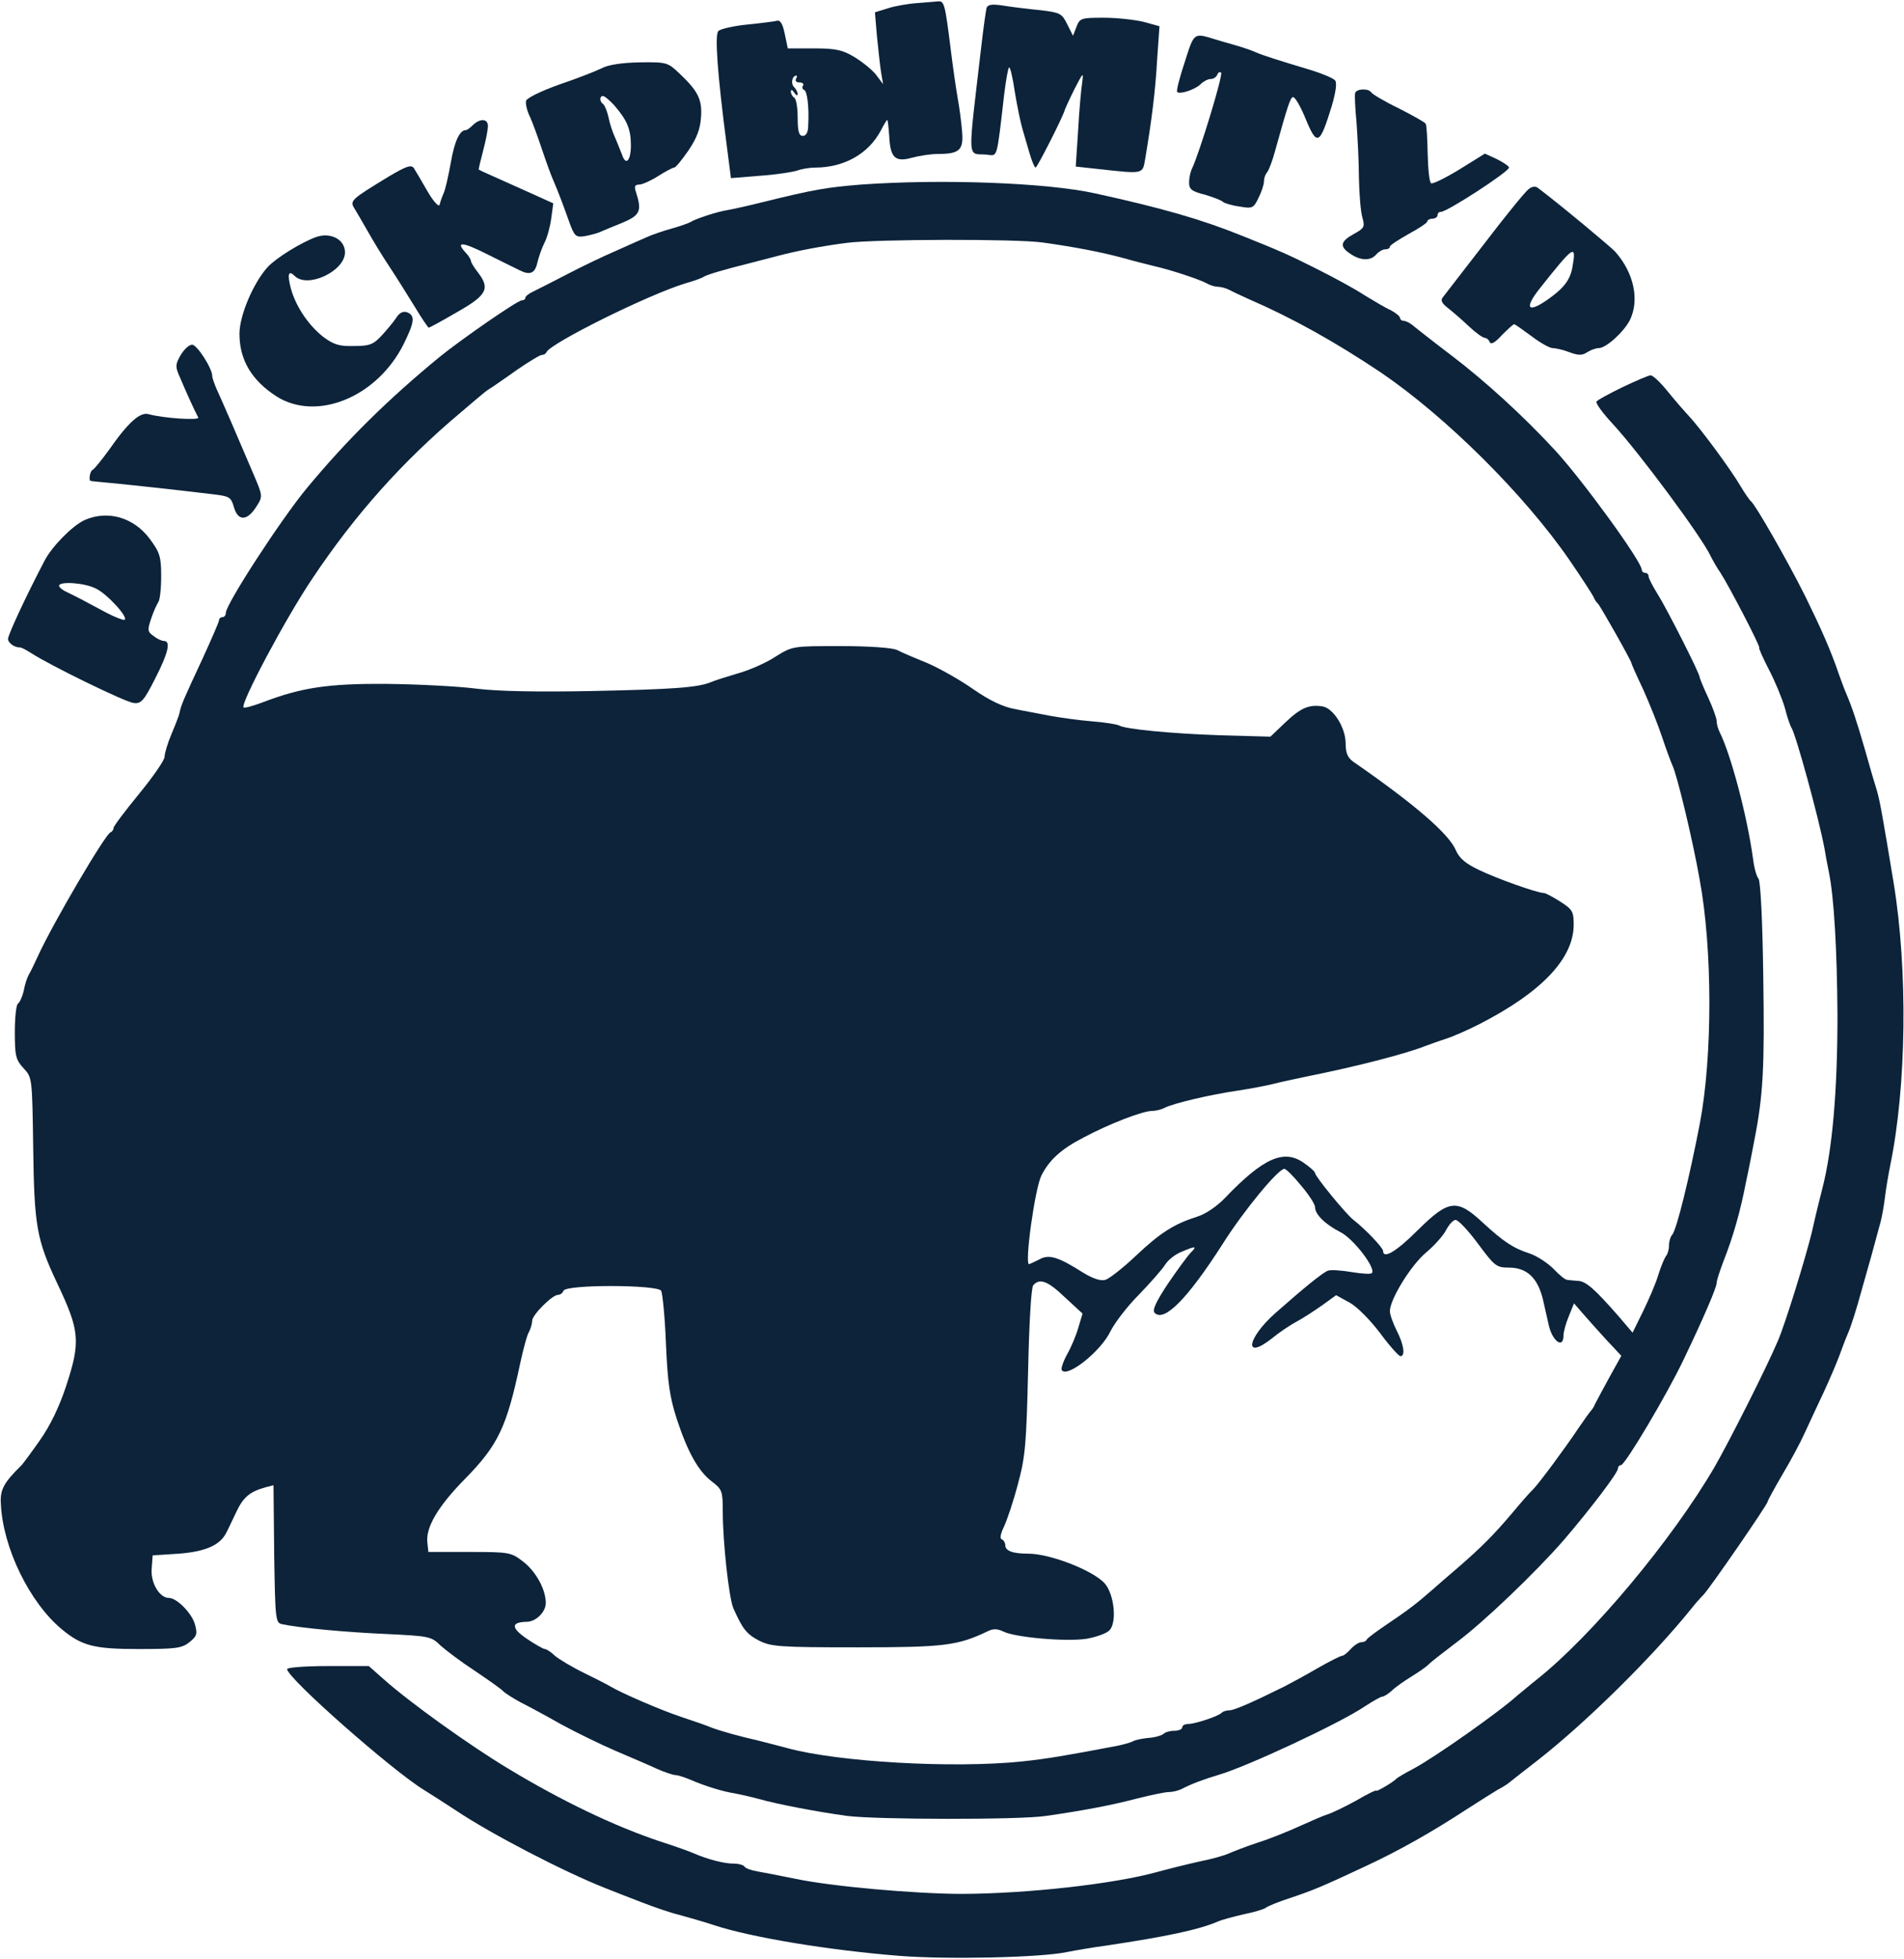 <?xml version="1.0" encoding="UTF-8"?> <svg xmlns="http://www.w3.org/2000/svg" width="600" height="617" viewBox="0 0 600 617" fill="none"><g clip-path="url(#clip0_700_2561)"><path fill-rule="evenodd" clip-rule="evenodd" d="M288.904 0.974C286.222 1.189 282.254 1.832 279.894 2.583L275.711 3.87L276.355 11.486C276.784 15.563 277.32 20.712 277.642 22.75L278.286 26.504L276.033 23.501C274.746 21.891 271.636 19.424 269.169 17.923C265.415 15.67 263.162 15.241 256.405 15.241H248.253L247.288 10.629C246.645 7.518 245.894 6.23 244.821 6.552C243.963 6.767 239.78 7.303 235.49 7.732C231.092 8.161 227.016 9.127 226.373 9.77C225.193 10.951 226.051 23.179 229.054 46.135L230.341 56.111L239.458 55.36C244.499 55.039 249.755 54.18 251.149 53.751C252.544 53.215 255.118 52.786 256.834 52.786C266.058 52.786 273.78 48.388 277.642 40.986C278.5 39.27 279.465 37.768 279.572 37.768C279.787 37.768 280.001 40.021 280.216 42.81C280.538 49.675 282.039 51.177 287.402 49.675C289.762 49.031 293.409 48.495 295.661 48.495C302.418 48.495 303.705 47.208 303.169 41.308C302.954 38.519 302.311 33.692 301.775 30.795C301.238 27.792 300.273 21.034 299.629 15.778C297.806 1.296 297.591 0.224 295.553 0.438C294.588 0.546 291.585 0.76 288.903 0.975L288.904 0.974ZM250.827 24.895C250.506 25.431 250.935 25.968 251.9 25.968C252.866 25.968 253.402 26.397 253.08 26.933C252.651 27.47 252.866 28.113 253.402 28.328C254.367 28.649 255.011 33.691 254.689 39.484C254.689 41.63 254.045 42.809 252.973 42.809C251.793 42.809 251.364 41.415 251.364 37.124C251.364 34.013 250.935 31.117 250.291 30.795C249.755 30.473 249.218 29.508 249.218 28.864C249.218 28.113 249.647 28.22 250.291 29.186C250.827 30.044 251.364 30.259 251.364 29.615C251.364 29.078 250.827 28.006 250.184 27.362C249.111 26.29 249.647 23.822 250.934 23.822C251.256 23.822 251.149 24.251 250.827 24.895H250.827Z" fill="#0C233A"></path><path fill-rule="evenodd" clip-rule="evenodd" d="M310.892 2.476C310.677 3.334 309.926 8.59 309.283 14.169C304.885 52.035 304.671 48.173 310.892 48.709C314.431 49.031 314.002 50.855 316.469 29.508C317.005 25.217 317.649 21.57 317.971 21.248C318.292 20.926 319.15 24.359 319.794 28.972C320.544 33.477 321.617 38.626 322.153 40.45C322.69 42.166 323.655 45.706 324.406 48.173C325.156 50.748 326.015 52.785 326.336 52.785C326.873 52.785 335.346 36.051 335.56 34.55C335.668 34.228 336.955 31.332 338.564 28.113C341.352 22.75 341.46 22.535 341.031 25.968C340.709 28.006 340.066 34.871 339.744 41.093L338.993 52.463L345.857 53.214C360.552 54.823 360.016 54.93 360.873 50.103C362.912 37.982 364.091 28.649 364.628 18.995L365.378 8.268L360.337 6.873C357.656 6.23 351.971 5.586 347.895 5.586C340.709 5.586 340.28 5.694 339.208 8.482L338.135 11.271L336.311 7.624C334.595 4.192 334.059 3.977 328.053 3.226C324.513 2.904 319.365 2.261 316.576 1.832C312.715 1.188 311.321 1.403 310.892 2.475V2.476Z" fill="#0C233A"></path><path fill-rule="evenodd" clip-rule="evenodd" d="M373.315 19.639C371.707 24.466 370.634 28.65 370.956 28.972C371.707 29.83 376.641 28.221 378.357 26.505C379.215 25.646 380.609 24.895 381.467 24.895C382.432 24.895 383.291 24.252 383.613 23.501C383.827 22.857 384.363 22.535 384.793 22.857C385.543 23.501 377.821 48.602 375.676 53C375.14 54.073 374.711 56.004 374.711 57.506C374.711 59.651 375.568 60.294 379.859 61.367C382.647 62.225 385.114 63.191 385.436 63.62C385.758 63.942 388.01 64.692 390.37 65.014C394.66 65.765 394.982 65.658 396.591 62.333C397.556 60.402 398.306 58.149 398.306 57.077C398.306 56.111 398.736 54.931 399.272 54.287C399.808 53.751 400.988 50.641 401.846 47.422C405.815 33.155 406.566 30.903 407.424 30.581C408.067 30.474 409.676 33.262 411.177 36.803C415.039 46.242 415.789 45.92 419.65 33.477C420.937 29.079 421.366 26.076 420.723 25.325C420.187 24.681 416.969 23.286 413.537 22.214C402.49 18.888 397.77 17.387 395.625 16.421C394.445 15.885 391.335 14.812 388.653 14.061C385.972 13.31 383.398 12.559 382.754 12.345C376.104 10.307 376.319 10.2 373.315 19.64V19.639Z" fill="#0C233A"></path><path fill-rule="evenodd" clip-rule="evenodd" d="M189.691 21.462C187.975 22.321 181.969 24.681 176.284 26.611C170.278 28.757 165.987 30.902 165.773 31.761C165.558 32.726 166.095 34.978 167.06 36.909C167.918 38.84 169.634 43.56 170.921 47.422C172.208 51.283 173.71 55.36 174.246 56.539C175.748 59.972 177.571 64.799 179.394 69.948C180.896 74.132 181.432 74.775 183.792 74.454C185.294 74.239 187.439 73.703 188.619 73.273C189.798 72.737 193.231 71.343 196.126 70.162C201.704 67.803 202.347 66.515 200.417 60.508C199.773 58.685 200.095 58.148 201.382 58.148C202.347 58.148 205.029 56.968 207.389 55.467C209.748 53.965 212 52.785 212.43 52.785C212.966 52.785 214.897 50.318 216.935 47.422C219.616 43.452 220.689 40.556 220.903 36.909C221.332 31.331 219.938 28.649 214.039 23.071C210.392 19.639 210.07 19.532 201.597 19.639C196.02 19.746 191.729 20.39 189.691 21.462H189.691ZM193.553 33.155C197.628 37.874 198.808 40.664 198.808 45.813C198.808 50.64 197.199 52.356 196.019 48.709C195.59 47.743 194.732 45.384 193.874 43.453C193.016 41.629 192.051 38.626 191.729 36.802C191.3 34.979 190.549 33.155 190.12 32.833C188.94 32.082 188.833 30.259 190.013 30.259C190.549 30.259 192.051 31.546 193.552 33.155H193.553Z" fill="#0C233A"></path><path fill-rule="evenodd" clip-rule="evenodd" d="M427.051 29.293C426.836 29.83 427.051 34.12 427.48 38.626C427.802 43.131 428.231 50.962 428.231 56.004C428.338 61.045 428.767 66.623 429.303 68.447C430.162 71.45 429.947 71.879 426.622 73.703C422.332 76.063 422.01 77.672 425.657 80.032C428.874 82.177 431.985 82.177 433.701 80.139C434.452 79.281 435.739 78.53 436.489 78.53C437.347 78.53 437.991 78.208 437.991 77.672C437.991 77.243 440.673 75.526 443.89 73.703C447.108 71.987 449.79 70.163 449.79 69.734C449.79 69.305 450.54 68.876 451.398 68.876C452.256 68.876 453.008 68.339 453.008 67.803C453.008 67.159 453.437 66.73 454.08 66.73C456.011 66.73 475.532 54.072 475.532 52.785C475.532 52.356 473.816 51.176 471.67 50.103L467.917 48.387L459.98 53.322C455.582 56.003 451.506 58.042 450.97 57.72C450.433 57.398 450.005 53.214 449.897 48.387C449.79 43.56 449.576 39.269 449.254 38.948C449.039 38.519 445.178 36.373 440.78 34.121C436.275 31.975 432.414 29.615 432.093 29.079C431.235 27.792 427.481 27.899 427.051 29.294L427.051 29.293Z" fill="#0C233A"></path><path fill-rule="evenodd" clip-rule="evenodd" d="M149.041 39.377C148.182 40.235 147.217 40.986 146.788 40.986C144.858 40.986 143.249 44.418 142.069 51.176C141.318 55.36 140.353 59.651 139.817 60.831C139.28 62.011 138.744 63.62 138.53 64.478C138.315 65.336 136.599 63.513 134.669 60.187C132.845 56.969 130.914 53.751 130.378 52.893C129.52 51.82 128.019 52.356 122.548 55.574C110.428 62.976 110.107 63.19 111.823 65.872C112.573 67.159 114.504 70.378 116.005 73.059C117.507 75.741 120.51 80.675 122.655 83.894C124.801 87.112 128.34 92.797 130.592 96.444C132.845 100.199 134.883 103.202 135.098 103.202C135.419 103.202 139.495 100.949 144.107 98.268C153.545 92.904 154.511 90.866 150.543 85.717C149.363 84.216 148.397 82.606 148.397 82.177C148.397 81.748 147.646 80.461 146.574 79.388C143.463 75.955 145.823 76.17 153.867 80.246C158.265 82.392 162.662 84.644 163.628 85.074C166.953 86.79 168.562 86.146 169.312 82.821C169.741 80.997 170.707 78.209 171.565 76.492C172.423 74.883 173.388 71.343 173.71 68.769L174.354 64.049L168.669 61.474C155.799 55.681 151.079 53.643 150.865 53.429C150.757 53.429 151.401 50.64 152.259 47.422C153.117 44.204 153.76 40.771 153.76 39.698C153.76 37.339 151.293 37.231 149.041 39.377H149.041Z" fill="#0C233A"></path><path fill-rule="evenodd" clip-rule="evenodd" d="M271.206 58.149C260.588 59.007 256.62 59.651 240.102 63.727C235.383 64.907 230.449 65.979 229.162 66.194C226.159 66.623 218.972 68.983 217.578 69.948C217.041 70.27 214.36 71.235 211.679 71.987C208.997 72.737 205.458 73.918 203.635 74.775C201.919 75.526 197.521 77.457 193.981 79.066C190.442 80.568 183.685 83.786 178.966 86.253C174.246 88.721 169.312 91.188 168.025 91.831C166.631 92.475 165.558 93.333 165.558 93.762C165.558 94.298 165.022 94.62 164.378 94.62C163.091 94.62 145.394 106.849 138.529 112.427C122.226 125.835 109.57 138.279 96.806 153.619C88.44 163.702 71.279 190.197 71.172 192.986C71.172 193.737 70.743 194.381 70.099 194.381C69.563 194.381 69.026 194.81 69.026 195.346C69.026 195.883 66.667 201.246 63.878 207.36C57.872 220.232 57.014 222.163 56.585 224.523C56.37 225.489 55.191 228.492 54.01 231.281C52.83 234.07 51.865 237.289 51.865 238.361C51.865 239.434 48.218 244.69 43.821 250.054C39.423 255.417 35.777 260.244 35.777 260.781C35.777 261.317 35.348 261.96 34.812 262.175C33.203 262.711 16.792 290.601 11.966 301.114C10.893 303.474 9.606 306.156 9.069 307.014C8.533 307.979 7.783 310.232 7.461 312.163C7.032 313.986 6.174 315.809 5.637 316.131C5.101 316.561 4.672 320.53 4.672 325.142C4.672 332.651 4.994 333.831 7.461 336.512C10.142 339.409 10.142 339.516 10.464 361.614C10.786 385.964 11.537 390.469 17.972 404.093C25.158 419.218 25.48 422.543 20.76 436.81C18.615 443.246 15.826 449.038 12.502 453.758C9.713 457.727 7.139 461.16 6.817 461.482C1.24 466.953 -0.048 469.205 0.274 473.711C0.918 487.656 9.391 504.819 19.474 513.186C25.802 518.442 29.77 519.407 43.606 519.407C55.297 519.407 57.228 519.193 59.695 517.262C62.055 515.331 62.269 514.687 61.411 511.576C60.446 508.144 55.727 503.317 53.259 503.317C50.256 503.317 47.468 498.597 47.789 494.199L48.111 489.908L56.37 489.372C64.736 488.728 69.348 486.69 71.278 482.828C71.707 482.078 73.102 479.074 74.389 476.392C76.641 471.565 78.68 469.849 83.721 468.454L86.188 467.81L86.402 489.479C86.724 510.182 86.831 511.147 88.869 511.576C94.232 512.756 109.356 514.151 122.011 514.687C135.204 515.331 135.955 515.438 138.851 518.334C140.674 519.943 145.501 523.59 149.791 526.379C154.081 529.276 158.05 532.065 158.586 532.708C159.23 533.352 161.589 534.854 163.949 536.141C166.309 537.321 172.101 540.432 176.82 543.114C181.539 545.688 189.262 549.442 193.981 551.481C198.7 553.519 204.599 555.986 207.066 557.166C209.533 558.239 212.108 559.097 212.751 559.097C213.501 559.097 215.539 559.74 217.363 560.491C222.297 562.637 227.981 564.353 231.628 564.889C233.344 565.211 236.669 565.962 239.029 566.606C244.606 568.215 257.477 570.682 266.915 571.969C276.032 573.149 321.402 573.256 329.661 571.969C342.425 570.145 350.898 568.429 358.299 566.498C362.589 565.425 367.094 564.46 368.273 564.46C369.453 564.46 371.277 564.031 372.35 563.495C375.674 561.778 379.535 560.384 383.826 559.097C392.835 556.522 422.438 542.684 430.161 537.428C432.628 535.819 435.095 534.424 435.524 534.424C436.06 534.424 437.454 533.567 438.634 532.494C439.707 531.421 442.496 529.49 444.748 528.096C447 526.701 449.36 525.092 450.111 524.341C450.755 523.59 454.83 520.479 458.906 517.369C467.594 510.932 484.004 495.164 492.799 485.08C501.058 475.426 509.853 463.948 509.853 462.554C509.853 462.017 510.282 461.481 510.819 461.481C512.106 461.481 525.406 439.061 530.554 428.227C536.99 414.819 540.958 405.486 540.958 404.092C540.958 403.341 541.923 400.445 542.996 397.548C546.213 389.504 548.466 381.351 550.182 372.447C551.147 368.049 552.327 361.935 552.863 359.039C555.652 344.879 556.081 335.976 555.652 307.871C555.437 290.279 554.794 277.514 554.15 276.763C553.507 276.012 552.756 273.223 552.434 270.541C550.611 257.133 545.462 237.717 541.923 230.637C541.387 229.564 540.958 228.062 540.958 227.097C540.958 226.239 539.778 222.914 538.276 219.695C536.775 216.477 535.595 213.581 535.595 213.259C535.595 212.079 525.191 191.591 522.402 187.192C520.794 184.618 519.507 182.151 519.507 181.507C519.507 180.971 519.078 180.434 518.434 180.434C517.897 180.434 517.361 180.005 517.361 179.469C517.361 176.894 498.806 151.364 490.118 141.925C480.25 131.197 467.916 119.935 457.297 111.889C451.076 107.169 445.499 102.771 444.748 102.128C443.997 101.591 442.925 101.055 442.281 101.055C441.745 101.055 441.208 100.626 441.208 100.197C441.208 99.66 439.921 98.588 438.312 97.73C436.597 96.979 432.842 94.726 429.839 92.902C426.943 90.971 420.186 87.325 414.823 84.642C406.564 80.459 402.918 78.85 391.334 74.237C378.57 69.089 366.236 65.549 345.214 60.936C329.876 57.503 296.412 56.324 271.206 58.147L271.206 58.149ZM328.589 76.385C338.564 77.779 347.037 79.388 354.116 81.319C357.441 82.284 361.946 83.357 363.984 83.894C368.811 84.966 377.927 87.97 380.287 89.257C381.36 89.901 382.968 90.33 383.827 90.33C384.685 90.33 386.294 90.759 387.366 91.295C388.332 91.832 391.12 93.119 393.48 94.192C407.102 100.091 420.616 107.6 435.203 117.362C455.689 131.307 480.358 155.764 494.623 176.468C498.378 181.938 501.702 187.087 502.132 187.945C502.453 188.804 503.097 189.769 503.526 190.091C504.169 190.627 514.144 208.219 514.144 208.97C514.144 209.185 515.753 212.832 517.791 217.123C519.722 221.413 522.403 228.064 523.69 231.926C524.977 235.788 526.479 239.864 527.015 241.044C528.517 244.155 533.451 264.75 535.596 276.979C539.671 298.862 539.671 332.652 535.703 353.677C532.485 370.411 528.302 387.682 526.908 388.969C526.371 389.613 525.943 391.007 525.943 392.294C525.943 393.581 525.513 394.976 525.084 395.512C524.548 396.156 523.475 398.73 522.617 401.412C521.867 404.094 519.614 409.243 517.791 412.997L514.466 419.755L510.068 414.606C502.56 406.025 499.771 403.558 497.305 403.45C495.91 403.343 494.408 403.235 493.872 403.128C493.229 403.128 491.298 401.519 489.475 399.589C487.652 397.765 484.326 395.62 482.181 394.869C476.818 393.153 473.815 391.114 467.273 385.107C459.121 377.491 456.547 377.813 446.786 387.467C440.029 394.225 435.846 396.692 435.846 394.01C435.846 393.045 430.269 387.145 426.515 384.249C424.155 382.425 414.395 370.518 414.395 369.446C414.395 369.017 412.679 367.515 410.64 366.12C404.42 361.937 397.984 364.833 385.971 377.384C383.504 379.958 379.858 382.426 377.391 383.176C369.99 385.536 365.7 388.218 357.977 395.512C353.901 399.374 349.504 402.806 348.324 403.128C346.822 403.557 344.356 402.699 341.352 400.876C333.415 395.834 330.519 394.976 327.516 396.692C326.015 397.443 324.62 398.087 324.298 398.194C322.797 398.301 326.122 374.38 328.16 370.304C330.627 365.369 334.381 361.937 341.46 358.29C349.719 353.892 360.122 349.923 363.018 349.923C364.198 349.923 365.914 349.494 366.987 348.957C369.561 347.563 381.359 344.774 390.262 343.486C394.444 342.843 399.486 341.877 401.524 341.341C403.562 340.804 408.174 339.839 411.713 339.088C427.802 335.87 443.032 331.901 449.253 329.434C450.433 329.005 453.329 327.932 455.689 327.182C458.048 326.431 462.875 324.285 466.415 322.462C485.828 312.486 495.91 301.866 495.91 291.246C495.91 287.063 495.481 286.419 491.62 283.952C489.26 282.45 487.008 281.27 486.472 281.27C484.434 281.27 471.456 276.658 465.986 273.976C461.91 272.045 459.872 270.329 458.799 267.862C456.654 262.713 446.036 253.488 426.515 239.972C424.691 238.685 424.048 237.183 424.048 234.179C424.048 229.137 420.079 222.916 416.647 222.487C412.464 221.843 409.782 223.023 404.956 227.635L400.344 232.033L384.577 231.604C369.132 231.068 354.545 229.674 352.615 228.494C352.078 228.172 348.324 227.528 344.142 227.206C340.065 226.885 334.059 226.027 331.056 225.49C327.946 224.847 322.905 223.989 319.901 223.345C316.147 222.701 311.857 220.663 306.602 217.016C302.311 214.012 295.769 210.365 292.014 208.756C288.261 207.254 283.97 205.431 282.576 204.68C280.967 204.036 273.996 203.5 264.879 203.5C249.755 203.5 249.755 203.5 244.392 206.825C241.497 208.756 236.134 211.115 232.594 212.081C229.054 213.154 225.193 214.334 224.013 214.87C219.831 216.586 212.001 217.122 186.474 217.659C169.527 217.98 157.085 217.766 150.113 216.908C144.321 216.157 131.557 215.514 121.69 215.406C103.135 215.299 94.876 216.586 82.541 221.306C79.645 222.379 76.964 223.13 76.749 222.808C75.677 221.735 89.942 194.811 98.415 182.26C111.93 161.986 127.053 145.145 145.072 130.02C148.183 127.338 151.4 124.656 152.044 124.12C152.794 123.476 154.082 122.511 155.047 121.974C155.905 121.331 159.659 118.863 163.198 116.289C166.845 113.822 170.17 111.784 170.814 111.784C171.35 111.784 171.994 111.462 172.208 110.925C173.388 108.137 204.278 92.797 215.969 89.257C218.65 88.507 221.332 87.541 221.868 87.112C222.941 86.468 228.733 84.751 236.133 82.928C238.278 82.392 242.247 81.319 244.821 80.675C251.257 78.959 259.301 77.458 266.916 76.492C276.033 75.312 320.223 75.205 328.589 76.385V76.385ZM409.997 373.414C412.464 376.31 414.395 379.314 414.395 380.172C414.395 382.532 417.612 385.643 422.439 388.11C426.622 390.256 433.701 399.588 432.307 400.982C431.985 401.411 429.089 401.197 425.871 400.661C422.761 400.124 419.329 399.91 418.471 400.232C416.754 400.875 410.855 405.703 401.845 413.64C392.943 421.578 391.871 428.551 400.665 421.685C403.133 419.647 406.672 417.287 408.71 416.215C410.747 415.142 414.287 412.782 416.754 411.066L421.044 407.955L425.334 410.315C427.694 411.602 431.877 415.892 434.88 419.861C437.883 423.938 440.779 427.156 441.316 427.156C442.925 427.156 442.388 423.509 440.136 419.111C438.956 416.751 437.99 414.069 437.99 412.997C437.99 409.242 444.64 398.515 449.359 394.546C451.934 392.401 454.83 389.183 455.688 387.466C456.653 385.643 457.94 384.248 458.691 384.248C459.549 384.248 462.66 387.574 465.77 391.757C471.025 398.837 471.562 399.266 475.53 399.266C481.215 399.266 484.647 402.591 486.256 409.456C486.9 412.353 487.758 416 488.079 417.502C489.26 422.544 492.691 424.903 492.691 420.72C492.691 419.54 493.442 416.751 494.407 414.498L496.016 410.529L498.805 413.747C500.307 415.463 503.631 419.218 506.206 422.007L510.925 427.049L507.171 433.807C505.133 437.561 503.095 441.315 502.666 442.174C502.345 443.032 501.701 443.997 501.379 444.319C501.058 444.641 499.341 447.001 497.518 449.683C493.228 456.119 485.184 466.953 483.146 469.099C482.18 469.957 479.284 473.282 476.603 476.5C470.811 483.366 466.843 487.335 459.549 493.663C456.438 496.345 452.792 499.456 451.505 500.636C446.357 505.141 443.675 507.179 437.454 511.363C433.914 513.723 430.912 515.975 430.697 516.405C430.482 516.941 429.732 517.263 428.981 517.263C428.23 517.263 426.728 518.229 425.656 519.408C424.583 520.589 423.404 521.554 422.867 521.554C422.438 521.554 419.006 523.27 415.252 525.416C411.606 527.561 406.779 530.135 404.741 531.208C394.123 536.464 388.867 538.717 387.365 538.717C386.507 538.717 385.435 539.039 385.006 539.468C384.04 540.54 376.64 543.008 374.495 543.008C373.422 543.008 372.564 543.437 372.564 544.081C372.564 544.617 371.491 545.153 370.097 545.153C368.703 545.153 367.201 545.582 366.665 546.119C366.021 546.655 363.876 547.299 361.838 547.406C359.8 547.621 357.655 548.05 357.011 548.479C356.475 548.8 354.223 549.444 352.185 549.873C335.239 553.091 330.09 553.95 322.153 554.808C300.594 557.06 264.234 555.022 248.145 550.624C246.107 550.088 242.032 549.015 239.029 548.264C232.915 546.87 227.123 545.261 224.012 544.081C222.833 543.545 218.757 542.15 214.896 540.863C208.353 538.718 196.019 533.354 192.372 531.209C191.514 530.672 187.76 528.741 184.006 526.918C180.252 525.094 176.176 522.627 174.889 521.554C173.709 520.374 172.208 519.409 171.671 519.409C171.242 519.409 168.561 517.907 165.879 516.084C160.945 512.651 161.053 510.935 165.987 510.827C168.883 510.827 171.993 507.716 171.993 504.927C171.993 500.637 168.883 494.952 164.807 491.84C161.053 488.944 160.517 488.837 147.968 488.837H134.99L134.668 485.833C134.132 481.113 137.993 474.463 146.573 465.774C156.977 455.154 159.659 449.576 163.949 429.302C164.914 424.904 166.094 420.399 166.738 419.433C167.274 418.361 167.703 416.859 167.703 416.001C167.703 414.177 174.031 407.848 175.854 407.848C176.605 407.848 177.356 407.204 177.57 406.561C178.321 404.523 207.173 404.63 208.353 406.561C208.782 407.419 209.533 414.821 209.855 423.188C210.391 435.524 211.035 440.029 213.287 447.002C216.719 457.407 220.044 463.414 224.442 466.74C227.553 469.1 227.767 469.743 227.767 476.179C227.767 485.619 229.697 503.319 231.092 506.537C233.988 513.08 235.275 514.689 239.136 516.727C242.997 518.658 245.464 518.873 270.133 518.873C297.591 518.873 301.774 518.336 311.213 513.831C312.929 512.973 314.216 512.973 316.039 513.831C319.686 515.762 335.882 517.156 342.318 516.191C345.428 515.654 348.753 514.475 349.611 513.509C352.078 511.042 351.113 501.924 348.002 498.599C344.141 494.522 330.841 489.374 324.084 489.374C319.15 489.374 316.79 488.515 316.79 486.692C316.79 485.941 316.254 485.083 315.718 484.869C314.967 484.654 315.289 483.152 316.361 480.899C317.327 478.861 319.365 472.854 320.759 467.491C323.119 458.909 323.44 454.618 323.977 431.984C324.298 417.074 324.942 405.703 325.585 404.845C327.624 402.485 330.197 403.451 335.668 408.707L341.138 413.749L339.851 418.04C339.207 420.4 337.599 424.261 336.311 426.514C335.024 428.874 334.274 431.126 334.595 431.555C336.204 434.13 346.93 425.656 349.933 419.327C351.22 416.752 355.189 411.496 358.943 407.742C362.589 403.987 366.344 399.697 367.201 398.302C368.059 396.908 370.312 395.084 372.243 394.333C376.748 392.402 377.391 392.402 375.246 394.547C374.281 395.513 371.063 399.911 368.06 404.309C364.306 409.995 363.018 412.676 363.877 413.535C366.88 416.538 374.281 409.029 385.328 391.759C391.978 381.246 402.811 368.159 404.742 368.159C405.278 368.159 407.638 370.519 409.998 373.415L409.997 373.414Z" fill="#0C233A"></path><path fill-rule="evenodd" clip-rule="evenodd" d="M481.752 59.543C480.787 60.187 474.566 67.803 468.023 76.385C461.373 84.966 455.474 92.582 454.83 93.441C453.865 94.513 454.187 95.371 456.225 96.981C457.727 98.161 460.73 100.735 462.875 102.773C465.02 104.811 467.272 106.42 467.916 106.42C468.452 106.42 469.203 107.064 469.417 107.707C469.846 108.673 471.133 107.922 473.279 105.562C475.102 103.738 476.818 102.129 477.14 102.129C477.462 102.129 479.821 103.845 482.61 105.884C485.291 107.922 488.295 109.638 489.26 109.638C490.118 109.638 492.585 110.174 494.516 110.925C497.412 111.998 498.592 111.998 500.2 110.925C501.38 110.174 502.989 109.638 503.847 109.638C506.099 109.638 511.677 104.596 513.607 100.842C516.718 94.513 514.894 85.931 508.995 79.281C507.601 77.779 491.941 64.692 484.541 59.114C483.897 58.578 482.61 58.792 481.752 59.543V59.543ZM495.481 84.322C494.73 88.291 492.693 90.865 487.652 94.406C481.323 98.804 480.251 97.087 485.292 90.758C496.018 77.243 496.876 76.599 495.481 84.322Z" fill="#0C233A"></path><path fill-rule="evenodd" clip-rule="evenodd" d="M99.595 74.668C94.875 76.384 87.046 81.211 84.364 84.108C79.859 89.042 75.462 99.34 75.462 105.132C75.462 113.392 79.323 119.828 87.153 124.87C99.917 132.915 119.008 124.977 127.267 108.243C130.7 101.27 130.807 99.447 128.34 98.374C126.945 97.945 125.873 98.481 124.8 100.198C123.942 101.485 121.797 104.059 120.188 105.775C117.614 108.564 116.327 108.993 111.5 108.993C106.889 109.101 105.172 108.564 101.847 106.097C97.236 102.45 93.267 96.658 91.658 90.865C90.478 86.36 90.907 84.965 92.838 86.896C96.914 90.972 108.712 85.394 108.712 79.494C108.712 75.418 104.207 73.058 99.595 74.667L99.595 74.668Z" fill="#0C233A"></path><path fill-rule="evenodd" clip-rule="evenodd" d="M56.906 111.89C55.191 114.894 55.191 115.538 56.799 119.078C58.408 122.939 61.411 129.59 62.484 131.521C62.913 132.486 51.329 131.736 46.824 130.448C44.143 129.697 40.389 133.023 34.275 141.819C31.915 145.036 29.663 147.826 29.127 148.04C28.376 148.362 27.84 151.365 28.59 151.473C28.698 151.58 31.486 151.795 34.704 152.117C40.389 152.653 54.439 154.155 66.881 155.656C72.351 156.3 72.78 156.515 73.746 159.84C75.032 164.238 77.929 164.131 80.824 159.518C82.862 156.3 82.862 156.3 79.644 148.791C74.067 135.704 70.957 128.517 68.918 124.012C67.739 121.545 66.881 119.077 66.881 118.434C66.881 115.967 62.054 108.565 60.553 108.565C59.587 108.565 57.978 110.067 56.906 111.89H56.906Z" fill="#0C233A"></path><path fill-rule="evenodd" clip-rule="evenodd" d="M511.248 121.974C507.065 124.012 503.311 126.05 503.096 126.48C502.775 127.016 505.134 130.234 508.352 133.666C516.718 142.784 536.132 168.958 539.027 175.073C539.778 176.574 541.173 179.042 542.245 180.543C544.819 184.512 555.009 204.035 554.365 204.035C554.15 204.035 555.438 207.039 557.369 210.793C559.299 214.44 561.551 219.911 562.41 222.808C563.16 225.811 564.126 228.6 564.555 229.244C565.949 231.496 573.028 257.134 574.959 267.324C575.173 268.826 575.817 272.151 576.353 274.833C577.962 282.664 578.927 299.72 579.034 319.886C579.034 343.701 577.425 362.258 574.208 374.594C573.672 376.632 572.17 382.639 570.99 388.003C568.845 396.692 562.624 416.858 560.264 422.329C556.832 430.481 544.927 454.081 540.207 462.233C526.908 484.975 501.702 515.224 484.219 529.063C481.645 531.101 479.071 533.353 478.32 533.89C472.85 538.931 452.471 553.305 445.499 557.06C442.818 558.454 440.458 559.849 440.136 560.171C439.064 561.351 433.701 564.462 433.701 564.032C433.701 563.711 430.805 565.105 427.373 567.143C423.833 569.074 419.865 571.005 418.47 571.434C417.076 571.863 413.107 573.58 409.568 575.189C406.028 576.798 400.022 579.265 396.161 580.445C392.299 581.732 388.224 583.341 387.044 583.877C385.864 584.414 381.788 585.594 377.927 586.345C374.066 587.203 368.059 588.704 364.52 589.67C350.898 593.424 323.977 596.428 303.383 596.535C288.475 596.535 262.089 594.175 250.827 591.816C246.108 590.85 240.638 589.777 238.707 589.456C236.777 589.134 234.953 588.49 234.631 587.954C234.31 587.418 232.701 586.989 231.092 586.989C228.196 586.989 223.155 585.701 218.65 583.77C217.47 583.234 212.751 581.518 208.031 580.016C193.552 575.189 177.034 567.251 160.302 557.167C147.968 549.766 128.983 536.143 120.832 528.848L116.219 524.772H103.349C96.27 524.772 90.478 525.201 90.478 525.737C90.478 528.527 123.835 557.918 133.81 563.925C135.741 565.106 140.246 568.002 143.678 570.255C154.725 577.656 177.893 589.67 190.763 594.712C193.123 595.677 198.164 597.608 202.026 599.11C205.887 600.612 211.143 602.435 213.824 603.079C216.505 603.83 221.547 605.224 225.086 606.404C236.777 610.266 261.661 614.342 283.541 616.059C298.665 617.239 327.839 616.595 336.097 614.878C338.779 614.342 344.356 613.377 348.432 612.84C367.845 609.944 377.82 607.798 383.827 605.224C385.007 604.688 388.653 603.722 391.871 602.972C395.089 602.328 398.306 601.362 398.843 600.933C399.486 600.397 402.919 599.002 406.565 597.823C413.966 595.355 416.969 594.068 430.483 587.739C440.888 582.912 451.291 577.012 462.124 569.932C466.307 567.251 470.705 564.462 471.992 563.711C473.279 563.067 474.995 561.995 475.746 561.351C476.497 560.707 480.251 557.811 484.112 554.808C499.557 542.793 520.365 522.305 533.022 506.644C534.094 505.249 535.81 503.318 536.775 502.353C538.706 500.422 557.047 473.819 557.047 472.961C557.047 472.639 559.085 468.885 561.659 464.487C564.233 460.196 567.451 454.189 568.738 451.293C570.132 448.289 572.814 442.496 574.744 438.42C576.675 434.237 578.82 429.195 579.571 427.157C580.322 425.119 581.502 421.901 582.252 420.184C583.11 418.361 585.041 412.354 586.542 406.776C589.331 397.014 590.082 394.332 592.442 385.536C593.085 383.391 593.729 379.422 594.051 376.74C594.372 374.058 595.124 369.767 595.66 367.086C600.808 342.092 601.237 305.513 596.732 278.052C593.3 257.349 592.442 252.415 591.477 249.089C590.833 247.051 589.117 241.259 587.723 236.217C585.148 227.313 583.647 222.808 581.824 218.518C581.287 217.337 580.322 214.656 579.571 212.618C576.997 205.001 573.887 198.029 568.953 187.946C563.268 176.575 553.186 158.983 551.792 157.91C551.363 157.588 549.861 155.443 548.467 153.083C545.464 147.934 535.81 134.847 532.164 130.985C530.769 129.484 527.766 126.051 525.514 123.262C523.262 120.473 520.902 118.22 520.151 118.22C519.508 118.22 515.539 119.936 511.249 121.974L511.248 121.974Z" fill="#0C233A"></path><path fill-rule="evenodd" clip-rule="evenodd" d="M26.66 163.81C22.906 165.526 16.363 172.07 14.004 176.682C8.212 187.731 2.527 199.96 2.527 201.247C2.527 202.534 4.672 204.036 6.389 203.928C6.71 203.928 8.212 204.679 9.713 205.645C15.613 209.506 39.531 221.199 42.105 221.413C44.465 221.735 45.323 220.769 48.862 213.797C53.045 205.645 53.904 201.89 51.651 201.89C50.9 201.89 49.399 201.139 48.326 200.281C46.503 198.994 46.395 198.457 47.682 194.703C48.433 192.45 49.506 190.198 49.935 189.554C50.364 189.018 50.793 185.478 50.793 181.509C50.793 175.395 50.364 174 47.253 169.816C42.212 162.951 33.953 160.591 26.66 163.81L26.66 163.81ZM30.199 185.371C33.846 187.087 40.71 194.703 39.209 195.24C38.672 195.347 36.205 194.382 33.524 192.987C26.123 189.018 24.729 188.267 21.619 186.766C19.903 186.015 18.616 185.049 18.616 184.513C18.616 183.011 26.66 183.548 30.199 185.371Z" fill="#0C233A"></path></g><defs><clipPath id="clip0_700_2561"><rect width="600" height="617" fill="white"></rect></clipPath></defs></svg> 